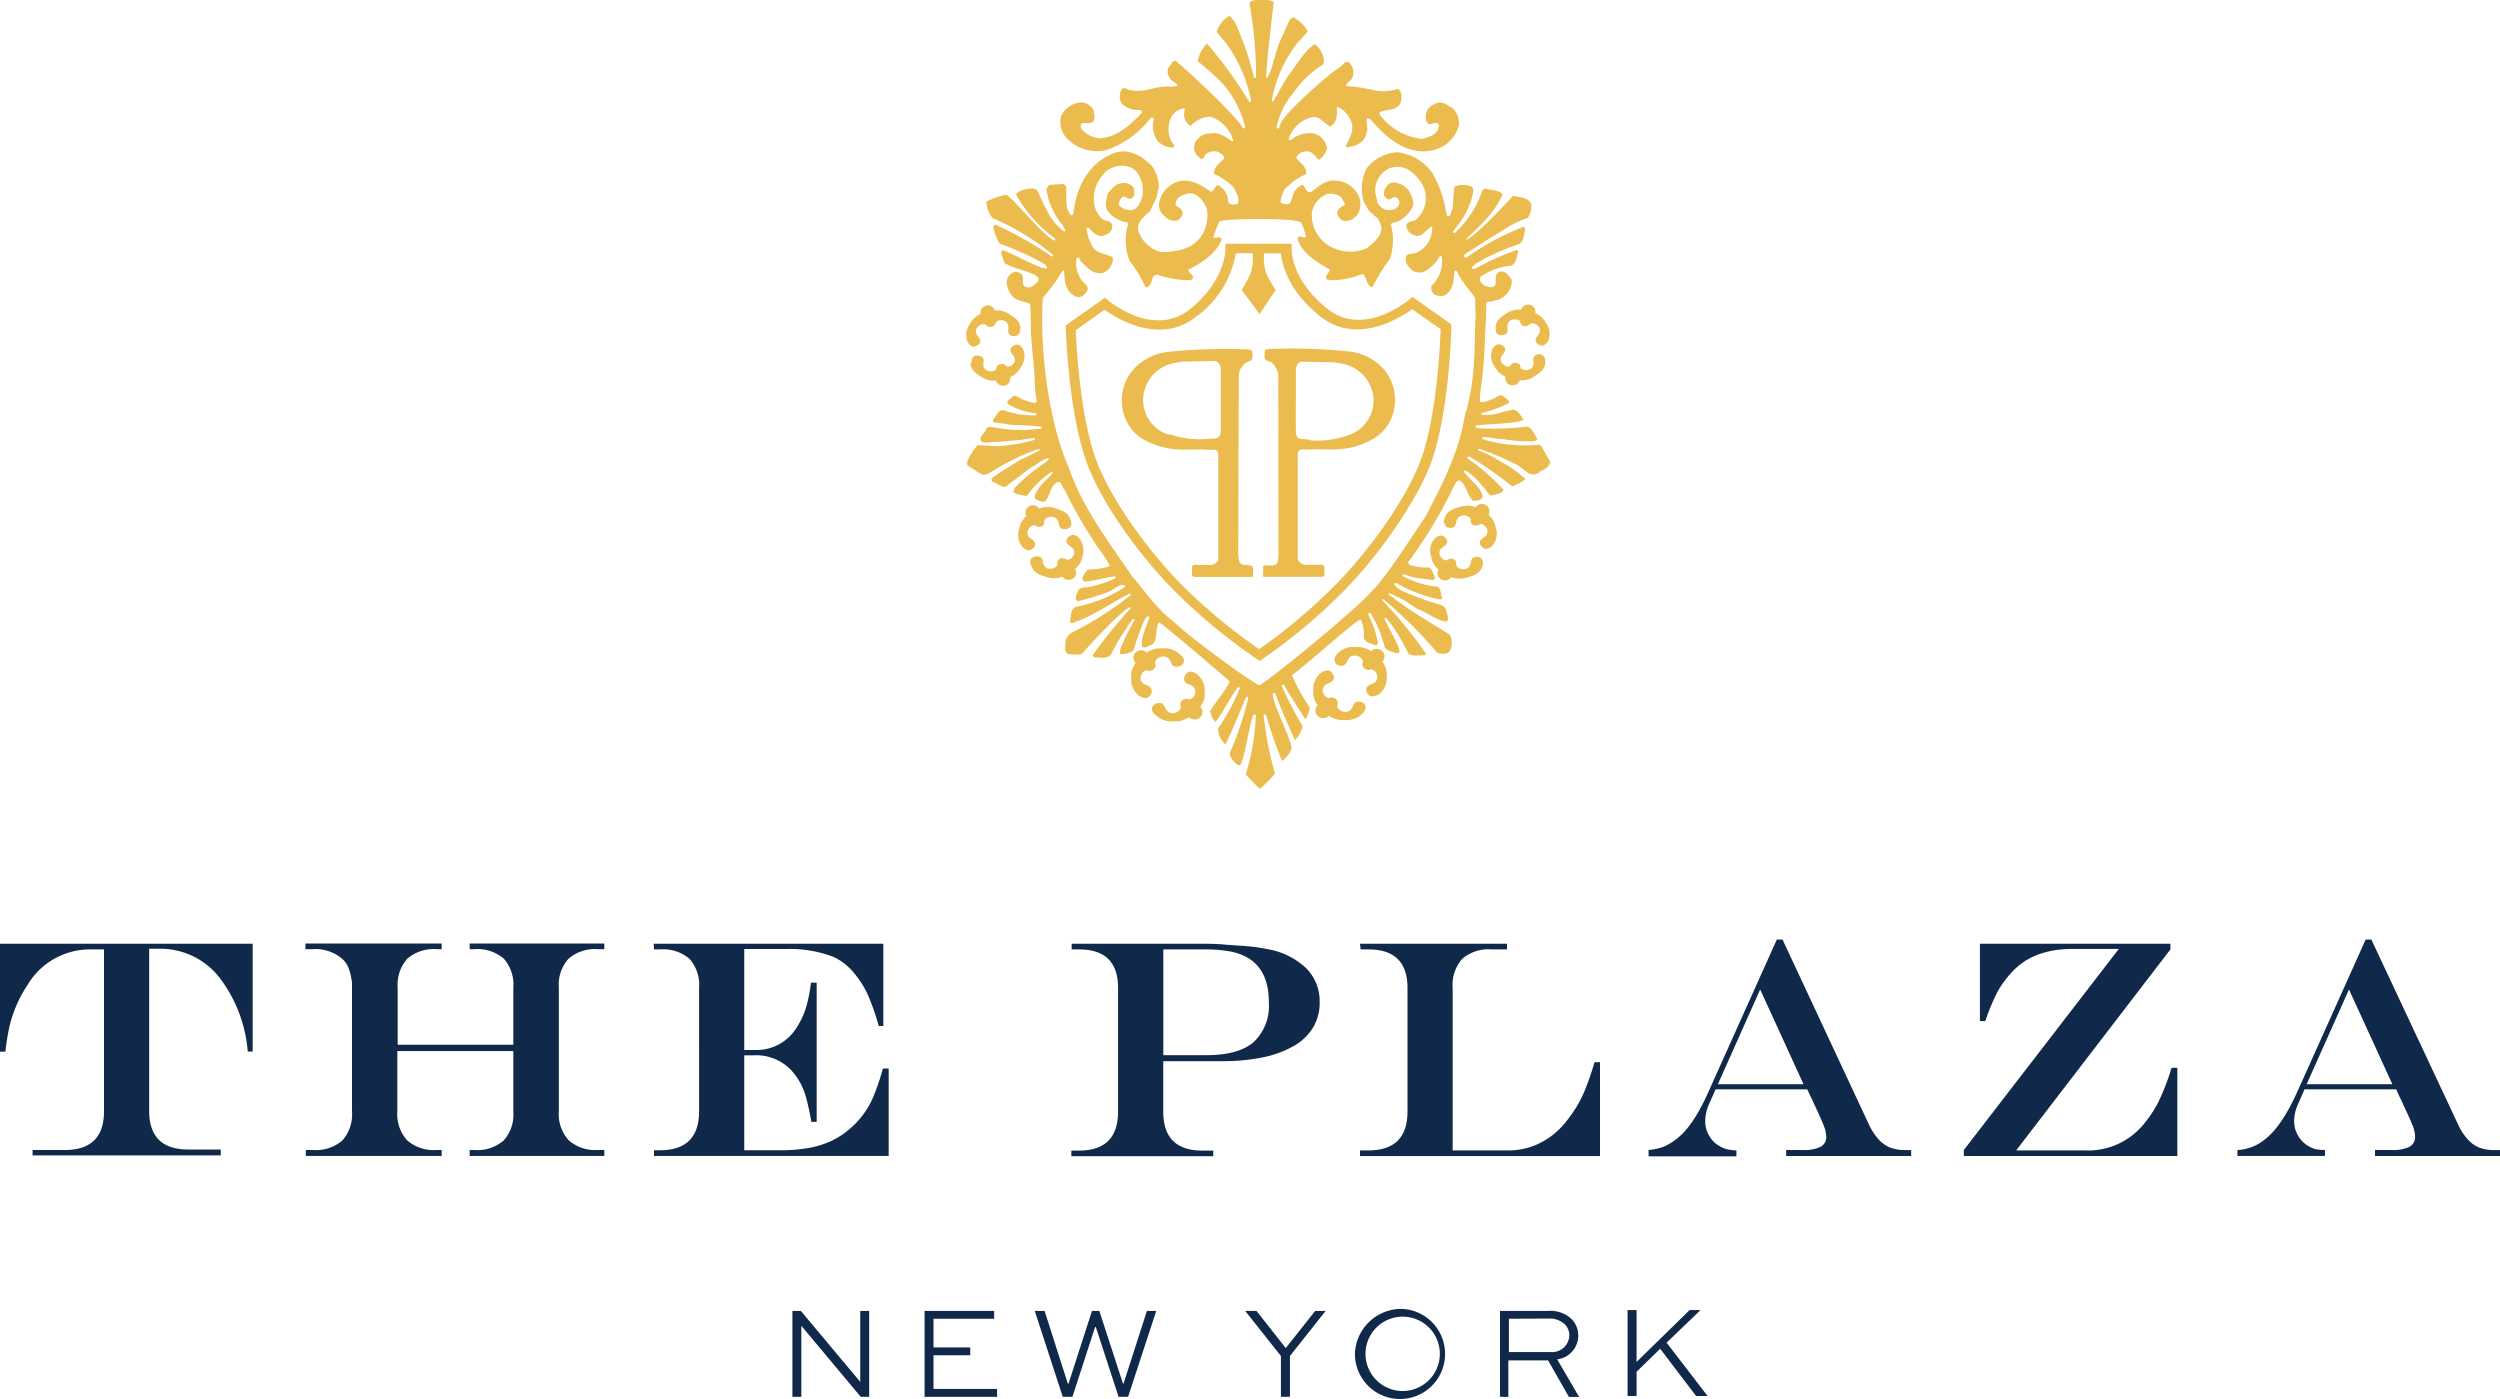 <svg xmlns="http://www.w3.org/2000/svg" width="300" height="167.87" viewBox="0 0 300 167.87"><g id="Layer_2" data-name="Layer 2"><g id="Logos"><path d="M152.84.32c-.11.82-.86,7.3-.91,9,.48.2,1.12-3.2,1.65-4.31l1.07-2.38a1,1,0,0,1,.53-.56,4.23,4.23,0,0,1,1.76,1.7c-.32.42-1,1.06-1.33,1.49a15.81,15.81,0,0,0-3,6.79.12.12,0,0,0,.17.11c.63-1,1.17-2.13,1.86-3.15,1-1.26,1.7-2.68,3.09-3.7.53.1,1.7,2.18.85,2.54a12.33,12.33,0,0,0-3.41,3.34,9.17,9.17,0,0,0-2,4.21c.48.15.37-.56.64-.81.69-1.27,5.54-5.68,7-6.54.32-.25.64-.81,1.06-.56a1.61,1.61,0,0,1,.43,1.78c-.11.4-.8.66-.75,1.06a19.53,19.53,0,0,1,3.58.56,5.93,5.93,0,0,0,2.5-.2c.27-.06.42.25.48.45a1.89,1.89,0,0,1-.16,1.42c-.59.71-1.49.56-2.29.86-.22.1-.11.31,0,.46a7.31,7.31,0,0,0,5,2.79c.69-.21,1.54-.36,1.92-1.17,0-.2.16-.4.05-.61-.43-.4-1,.31-1.39-.2a1.57,1.57,0,0,1,0-1.37c.16-.56.8-.76,1.28-1,.75-.15,1.23.4,1.82.66a2.68,2.68,0,0,1,.74,2,4.17,4.17,0,0,1-2.93,3c-3,.81-5.6-1.22-7.46-3.4-.16-.2-.37-.41-.64-.35-.21.55.27,1.21-.11,1.77-.05.81-.9,1.37-1.65,1.57-.27-.05-.64.31-.8-.05.48-.91,1.17-2.13.53-3.19a2.85,2.85,0,0,0-1.59-1.52c0,.81.1,1.87-.81,2.38-.74-.36-1.22-1.32-2.23-1.12a4,4,0,0,0-2.77,2.64c.37.36.64-.35,1-.35a3.21,3.21,0,0,1,2.18-.31,2.18,2.18,0,0,1,1.44,1.77,2.28,2.28,0,0,1-1,1.37c-.42-.45-.9-1.21-1.7-1a1.31,1.31,0,0,0-1,.71c.37.66,1.38,1.11,1.17,2a8.08,8.08,0,0,0-2.56,1.83,3.46,3.46,0,0,0-.48,1.57,1.13,1.13,0,0,0,1.12.1c.37-.66.32-1.42,1-1.92.21-.1.43-.46.64-.21s.37,1.07,1,.71c.85-.65,1.7-1.42,2.82-1.31a3.22,3.22,0,0,1,2.67,1.62,2.38,2.38,0,0,1,.1,2.23,1.81,1.81,0,0,1-1.65,1c-.42,0-.69-.4-.85-.71-.27-.61.43-1,.85-1.22,0-.3-.27-.55-.37-.86a2,2,0,0,0-1.87-.4,3,3,0,0,0-1.7,2.12,4.34,4.34,0,0,0,1.33,3.5,4.91,4.91,0,0,0,5.28.82c.9-.71,2-1.63,1.65-2.79l-.32-.71-1.12-1-.59-1.06A5.34,5.34,0,0,1,164,20.2a5,5,0,0,1,3.73-1.93,6,6,0,0,1,4.21,2.58,14.4,14.4,0,0,1,1.18,2.79c.33,1.11.45,2.18.58,2.33.42,0,.42-.55.59-.86.11-.91.11-1.82.26-2.73a2.74,2.74,0,0,1,2,0c.42.25.16.76.16,1.06a9.56,9.56,0,0,1-1.44,3.14l-.85,1.12a.15.15,0,0,0,.16.25,12.15,12.15,0,0,0,3.3-5.07c.16-.35.69-.2,1-.1a2.34,2.34,0,0,1,1.44.51c-.85,2.08-2.67,3.8-4.43,5.42h.22c1.65-1,5.11-4.87,5.49-5.22.8.2,1.7.2,2.13.91a2.51,2.51,0,0,1-.38,1.73,13.9,13.9,0,0,0-3.25,1.67c-1.43.81-2.82,1.77-4.21,2.63-.1.1-.26.21-.16.41s.32,0,.49-.1a32.06,32.06,0,0,1,6.65-3.55c.32.35,0,.86-.05,1.27s-.32.81-.75.91a26.23,26.23,0,0,0-5,2.28l-.48.46c.26.4.74-.06,1.06-.21A32.45,32.45,0,0,1,182,30l.21.15c-.21.61-.21,1.32-.79,1.72a7.65,7.65,0,0,0-3.79,1.37c-.16.46.16.76.54,1.06.37.11.85.31,1.22,0,.27-.55-.26-1.62.8-1.72.53,0,.91.56,1.23,1A2.52,2.52,0,0,1,179.74,36c-.42,0-.74.25-1.22.2l-.16.21-.05,2c-.16,1.88-.11,3.75-.32,5.63-.06,1.42-.43,2.79-.38,4.15.48.21,1-.15,1.5-.3s.79-.66,1.27-.36c.27.26.86.51.64.87a14.62,14.62,0,0,1-3.25,1.16c0,.05-.05.15.06.2,1.38.21,2.5-.45,3.83-.6.59.15.8.76,1.17,1.16-.31.51-4.26.56-5.64.71-.11,0-.16.1-.16.2l.32.16a37.61,37.61,0,0,0,6-.2c.59.3.8,1,1.13,1.47-.11.3-.49.3-.81.3a16.82,16.82,0,0,1-3.19-.25c-.86,0-1.66-.26-2.56-.26-.11.15,0,.26.11.3a18.21,18.21,0,0,0,6.7.61l.22.16L186,55.37c.11.66-1.15,1.22-1.17,1.17-1.17,1.21-2.08-.61-3.15-.92a26,26,0,0,0-4.26-1.77c-.16.1,0,.25.11.25a12.54,12.54,0,0,1,2.61,1.32,14.57,14.57,0,0,1,2.93,2.08,5.88,5.88,0,0,1-1.6.86,56.17,56.17,0,0,0-5.06-3.55c-.1-.05-.37,0-.32.21a22.81,22.81,0,0,1,4.32,3.75c-.22.56-1,.5-1.44.71-.54-.21-.59-.76-1.07-1.12a6.94,6.94,0,0,0-2-1.87c-.11-.06-.27,0-.22.15.75,1,2,1.77,2.24,2.94-.1.5-.69.46-1.12.55-.8-.71-.74-1.87-1.65-2.48-.37.05-.58.46-.69.71A55.16,55.16,0,0,1,169,67.43a.36.36,0,0,0,.33.41,6.65,6.65,0,0,0,2.18.25c.42.31.48.82.69,1.22.05.15-.11.25-.21.3l-2.29-.3-1.28-.4c-.16,0-.11.15-.06.25a11.83,11.83,0,0,0,4.21,1.26c.38.36.32.91.49,1.37l-.22.16A17.84,17.84,0,0,1,167.6,70a.22.22,0,0,0-.32.1,2.61,2.61,0,0,0,.9.76,32.87,32.87,0,0,0,3.68,1.42c.59.25,1.49.2,1.7,1,.06.41.38.92.06,1.32-1.34-.15-2.35-1.16-3.63-1.57a14.53,14.53,0,0,0-3.35-1.88c-.11.31.42.41.58.61,2.19,1.68,4.53,3,6.77,4.41a2.16,2.16,0,0,1-.05,2c-.38.45-1,.25-1.44.2A54.83,54.83,0,0,0,166,71.9c-.16-.06-.11.15-.06.2a52.67,52.67,0,0,1,4.53,5.42l.64.91-.11.21c-.63-.06-1.44.2-2-.21a22.3,22.3,0,0,0-2.61-4.25h-.27c.11.55,1.76,3.09,1.82,4-.06.3-.38.2-.59.15-.42-.2-1.07-.25-1.23-.81a13.71,13.71,0,0,0-1.7-4c-.27,0-.21.26-.16.41a10.25,10.25,0,0,1,1,2.79c.06.2.21.61-.16.71-.53-.15-1.22-.31-1.44-.86a4.44,4.44,0,0,0-.37-2.23c-.69.15-6,5-8.26,6.69a24.17,24.17,0,0,0,2.13,3.85,3.36,3.36,0,0,1-.51,1.46s-1.78-2.78-2.58-4.15a.17.17,0,0,0-.27.1,42.4,42.4,0,0,0,2.51,4.82,3.6,3.6,0,0,1-.91,1.72c-.39-.82-2-4.46-2.34-5.57-.05-.1-.23-.11-.33,0l0,.14c.12,1.3,1.95,4.69,2.26,6.3.07.38-.77,1.41-1.14,1.62a48.64,48.64,0,0,1-1.9-5.47c-.11-.1-.21-.19-.32-.14A40.72,40.72,0,0,0,153,92.83a12.52,12.52,0,0,1-1.82,1.82c-.41-.34-1.7-1.72-1.7-1.72a26,26,0,0,0,1.22-7.23.64.64,0,0,0-.35.19c-.59,1.93-.76,3.84-1.4,5.72a.35.35,0,0,1-.64,0c-.36-.36-1-.91-.59-1.57a40.29,40.29,0,0,0,2.09-6.34c-.27-.25-.27,0-.44.31-.64,1.67-2.29,5.32-2.29,5.32a2.5,2.5,0,0,1-.91-1.92,26.22,26.22,0,0,0,2.61-4.81c0-.1-.2-.21-.26-.11-1,1.37-1.65,2.84-2.66,4.15a2.39,2.39,0,0,1-.64-1.31c.69-1.22,1.81-2.29,2.34-3.55-.45-.43-6-5.22-8.42-7.1-.53.15-.16,2.54-1,2.69-.36.18-.79.51-1.11.2-.11-1.26.58-2.38.9-3.55-.27-.2-.43.2-.58.36a28.67,28.67,0,0,0-1.34,3.7,2.61,2.61,0,0,1-1.59.4c-.33-.3,1.16-3.09,1.75-4.15a.18.18,0,0,0-.27,0,30.91,30.91,0,0,0-2.61,4.25c-.48.51-1.27.31-1.91.31a.33.33,0,0,1-.27-.25A57.53,57.53,0,0,1,135.68,73v-.15c-.69,0-4.53,4.1-5.86,5.62a4.3,4.3,0,0,1-1.65,0c-.53-.3-.27-.91-.32-1.41a1.49,1.49,0,0,1,.74-1.12,42,42,0,0,0,7.09-4.51.13.13,0,0,0-.11-.2c-2.34,1.16-4.42,2.73-6.92,3.54-.11,0-.27-.1-.27-.25.21-.61,0-1.52.85-1.72A16.21,16.21,0,0,0,135,70.42a.25.25,0,0,0-.27-.25c-.69.1-1.17.66-1.86.91a26.89,26.89,0,0,1-3.57,1.07c-.48-.36,0-1,.16-1.42.32-.31.89-.2,1.33-.31a14.66,14.66,0,0,0,3-1,.14.14,0,0,0,0-.25c-.59,0-2.93.66-3.68.61-.53-.41.12-1.06.43-1.42a10.93,10.93,0,0,0,2.5-.36l.11-.15c-.48-1-1.23-1.82-1.81-2.79a51.78,51.78,0,0,1-3.57-6.28c-.38-.25-.27-1.12-.91-.92-.85.56-.85,1.52-1.39,2.23-.37.31-.8-.1-1.17-.15-.37-.4.11-.91.32-1.32.48-.7,1.23-1.27,1.76-1.92h-.32a12.51,12.51,0,0,0-2.88,2.84c-.48-.16-1.22-.11-1.6-.56l.22-.45a19.77,19.77,0,0,1,3.78-3.1c0-.2.43-.2.21-.46-.8.15-1.33.82-2,1.07l-3.14,2.38c-.59.05-1-.5-1.5-.56-.21-.15-.26-.4,0-.55,1-.81,2.18-1.37,3.25-2.13a21.28,21.28,0,0,0,2.4-1.17v-.1h-.27a27.22,27.22,0,0,0-5.75,2.84c-.32.15-.75.35-1.07.1-.58-.3-1.12-.71-1.65-1v-.46a7.26,7.26,0,0,1,1.28-2c.8.1,1.54.1,2.4.16a20.94,20.94,0,0,0,4.42-.77.15.15,0,0,0,0-.2c-.75,0-1.54.26-2.4.26l-2.08.2c-.63-.1-1.28.25-1.91-.05-.38-.56.42-1,.58-1.52.16-.36.75-.21,1.07-.16a16.9,16.9,0,0,0,5.54.11c0-.06.16-.16,0-.2a27.13,27.13,0,0,0-3-.21c-.91,0-1.65-.25-2.56-.3-.16,0-.32-.2-.21-.41.37-.35.53-1,1.12-1.11a11,11,0,0,0,4,.66.24.24,0,0,0,0-.26,8.21,8.21,0,0,1-3.31-1.06.33.33,0,0,1,0-.51c.32-.15.59-.71,1-.46a6.38,6.38,0,0,0,2.24.81l.16-.2-.21-1.57c0-2.23-.37-4.56-.48-6.84,0-1.07,0-2.28-.11-3.29-.58-.26-1.28-.36-1.86-.67A3,3,0,0,1,120.81,34a1.31,1.31,0,0,1,.7-1.27c.37-.3.85,0,1.17.26.21.45-.22,1.32.53,1.47.53.15.91-.26,1.28-.61a.47.47,0,0,0,0-.66c-.86-.66-3.89-1.22-4-1.77s-.59-1.07-.16-1.42c1.22.45,4.58,2.33,5.27,2.23.16-.36-.37-.61-.64-.76a33,33,0,0,0-5-2.23,5.24,5.24,0,0,1-.75-2c0-.15.11-.25.21-.3a46.48,46.48,0,0,1,6.82,3.85c.16-.05.16-.2.06-.26a29.18,29.18,0,0,0-7.19-4.35,3.5,3.5,0,0,1-.75-2,11,11,0,0,1,2.34-.81c.59.05,3.89,4.31,5.7,5.47h.22v-.2a17.08,17.08,0,0,1-4.69-5.27c.16-.61,2.18-1,2.5-.56.91,1.72,1.49,3.75,3.31,5,.26-.2-.11-.46-.16-.71a8.52,8.52,0,0,1-2-4.31.72.72,0,0,1,.43-.61l1.65-.1.27.26c.1,1.21-.21,2.58.58,3.49.37,0,.27-.41.37-.66.32-2.78,1.87-5.72,4.8-6.79,1.76-.66,3.41.36,4.58,1.57a4.55,4.55,0,0,1,.8,2.54l-.27,1.21-.79,1.63c-.64.65-1.55,1.21-1.44,2.23a3.92,3.92,0,0,0,2.72,2.68c1.76,0,3.62-.25,4.79-1.77a4.63,4.63,0,0,0,.75-3.45c-.32-.76-1-1.77-2-1.82a2.47,2.47,0,0,0-1.54.65c-.11.26-.32.51-.16.82.32.25.75.4.8.86a1.18,1.18,0,0,1-.59.91,1.49,1.49,0,0,1-1.23-.2c-.64-.51-1.17-1.12-1-1.88a3.31,3.31,0,0,1,2.14-2.53c1.49-.51,2.87.35,4.05,1.16.53,0,.53-1.16,1.17-.6a2.25,2.25,0,0,1,.91,1.87c.26.35.74.3,1.11.25.38-.71-.16-1.41-.42-2a7.84,7.84,0,0,0-2.35-1.63c-.16-.76.64-1.31,1.17-1.82.11-.46-.48-.66-.79-.86a1.56,1.56,0,0,0-1.23.2c-.32.16-.32.61-.69.71-.37-.3-.86-.71-.86-1.21a1.42,1.42,0,0,1,.59-1.37c.48-.56,1.23-.51,2-.56a4.21,4.21,0,0,1,1.92,1,.17.17,0,0,0,.11-.3A4.18,4.18,0,0,0,145.22,14a3.41,3.41,0,0,0-2.35,1.12,1.72,1.72,0,0,1-.8-1.32l.11-.81a2.07,2.07,0,0,0-1.65,1.11,3.32,3.32,0,0,0-.05,2.69c.1.3.63.66.31.91A2.43,2.43,0,0,1,139,17a3,3,0,0,1-.53-2.73c-.1-.31-.37-.11-.53.05a11.1,11.1,0,0,1-5.22,3.7,5,5,0,0,1-4.37-1.12A2.88,2.88,0,0,1,127.31,14a2.83,2.83,0,0,1,2.51-1.72,1.79,1.79,0,0,1,1.44,1c0,.41.21.91-.06,1.27-.37.56-1.91-.31-1.43.91A3.21,3.21,0,0,0,132,16.6c2.08-.16,3.62-1.58,5.06-3.1a.33.33,0,0,0-.32-.3,2.83,2.83,0,0,1-2.13-.76,1.66,1.66,0,0,1,0-1.72c.32-.41.64.15,1.06.1,1.45.3,2.61-.31,3.95-.41.59-.1,1.17.1,1.7-.15-.16-.35-.64-.46-.9-.81s-.53-1.06-.06-1.52c.22-.2.38-.81.8-.56,1.66,1.37,7.14,6.49,8,8a.16.16,0,0,0,.26-.1,12.31,12.31,0,0,0-2.56-5.07,25.67,25.67,0,0,0-3.14-2.84,4.06,4.06,0,0,1,1.12-2.13,50,50,0,0,1,5.06,7c.16.05.22-.11.22-.21a17.31,17.31,0,0,0-3-6.84L146,3.82a3.26,3.26,0,0,1,1.55-1.92,3.77,3.77,0,0,1,1,1.57,35.54,35.54,0,0,1,1.92,5.83.24.24,0,0,0,.26,0,49.69,49.69,0,0,0-.8-8.92c.17-.56,2.49-.55,2.94-.11M132.48,20.85a4.31,4.31,0,0,0-1.12,3.91c.22.75.7,1.67,1.6,1.77a.68.68,0,0,1,.43,1,1.14,1.14,0,0,1-.8.66c-.64.36-1.23-.1-1.65-.55-.16-.11-.27-.46-.54-.26a5,5,0,0,0,.59,2c.48,1.11,1.7,1,2.56,1.52a1.88,1.88,0,0,1-1.12,1.82c-1,.31-1.87-.45-2.56-1.21-.32-.1-.27-.86-.69-.51a3.32,3.32,0,0,0,.42,2.28c.17.61,1.07.86.91,1.52-.27.46-.69,1-1.28.81-1.38-.4-1.49-1.92-1.54-3.14h-.16a24.22,24.22,0,0,1-2.4,3.29,50.22,50.22,0,0,0,.16,7.4,49,49,0,0,0,1.12,7.15,32.59,32.59,0,0,0,1.92,6c1.59,4.62,4.69,8.67,7.51,12.83,1.6,1.82,2.87,3.85,4.95,5.42,2.83,2.63,9.84,7.6,10.32,7.65S162.91,73,164.56,71c1.76-1.62,5.65-7.85,6.5-9,2-3.85,4-7.7,4.69-12a24.85,24.85,0,0,0,1-5c.26-2.38.21-4.81.32-7.25L177,35.75c-.53-.86-1.33-1.62-1.81-2.53-.26-.2-.21-.86-.64-.71-.1,1.12-.15,2.28-1.17,2.94a1.71,1.71,0,0,1-1.23-.1,1,1,0,0,1-.37-1.06A4,4,0,0,0,173,30.74h-.21a4.74,4.74,0,0,1-1.92,1.87,1.65,1.65,0,0,1-1.39-.15c-.42-.41-.9-.86-.79-1.52s.84-.41,1.27-.61a3.1,3.1,0,0,0,1.87-2.68c0-.11.16-.46-.11-.46l-1.12,1a1.17,1.17,0,0,1-1.17-.1,1.11,1.11,0,0,1-.64-1.16c.27-.51.91-.26,1.23-.66a3.44,3.44,0,0,0,.85-3.75,5,5,0,0,0-2-2.23,2.76,2.76,0,0,0-2.13-.1,2.94,2.94,0,0,0-1.71,2.88l.27,1.22a1.54,1.54,0,0,0,1.7.91,1.21,1.21,0,0,0,.86-.56.76.76,0,0,0-.16-.86c-.54-.45-1,.56-1.39-.05-.37-.2-.21-.6-.16-1,.21-.3.43-.71.85-.81a2.33,2.33,0,0,1,2.08,1,3.57,3.57,0,0,1,.53,1.62A3.39,3.39,0,0,1,168,26.43c-.32.25-.8.2-1.11.46a7.16,7.16,0,0,1-.11,4.2,20,20,0,0,0-2,3.2c-.16.35-.48,0-.58-.16-.27-.4-.27-1-.7-1.26a10,10,0,0,1-3.94.76l-.32-.1c-.38-.41.27-.76.37-1.17-1.43-.81-3.52-2-3.89-3.75.22-.56.64.1,1-.2a5.63,5.63,0,0,0-.59-1.68c-.21-.6-9.21-.55-9.8-.15a14.38,14.38,0,0,0-.74,1.88c.16.15.53,0,.74,0a.38.38,0,0,1,.27.3c-.69,1.72-2.4,2.79-4,3.6,0,.35.38.51.53.76s-.1.41-.26.51A11.83,11.83,0,0,1,139,33c-1-.2-.53,1.06-1.27,1.42-.11.15-.22,0-.32-.06a14.44,14.44,0,0,0-1.82-3,6.45,6.45,0,0,1-.21-4.46l-.1-.21a3.53,3.53,0,0,1-2.19-1.17c-.64-.7-.32-1.56-.16-2.33.43-.45.85-1.06,1.44-1.16a1.54,1.54,0,0,1,1.65.46c.06.4.27.91-.11,1.21-.47.56-.9-.51-1.38.1-.16.31-.53.76-.06,1a1.83,1.83,0,0,0,1.44.4c.75-.25,1-1.06,1.18-1.67a3.83,3.83,0,0,0-.64-2.84c-1-1.26-3.09-.91-4,.15m-10,18.54c0-.85-.69-1.28-1.38-1.71a2.69,2.69,0,0,0-1.69-.41.89.89,0,0,0-1.09-.58.84.84,0,0,0-.61,1,2.52,2.52,0,0,0-1.29,1.2,2.15,2.15,0,0,0-.27,2.14c.15.29.43.64.81.56s.69-.32.71-.62-.26-.54-.42-.8a.75.75,0,0,1,.19-1,.87.87,0,0,1,.61-.26.47.47,0,0,1,.28.07.49.49,0,0,0,.28.22.71.71,0,0,0,.81-.23s0,0,0,0a.49.49,0,0,0,.08-.22.38.38,0,0,1,.21-.21.94.94,0,0,1,.66-.08.8.8,0,0,1,.68.75c0,.29-.12.61.08.89s.66.27.93.19.43-.56.4-.88m-6,4.16c.06.84.7,1.27,1.39,1.71a2.67,2.67,0,0,0,1.69.41.89.89,0,0,0,1.09.58.84.84,0,0,0,.61-1,2.5,2.5,0,0,0,1.28-1.2,2.14,2.14,0,0,0,.28-2.14c-.15-.29-.43-.64-.81-.56s-.7.31-.71.61.26.55.42.81a.75.75,0,0,1-.19,1A.93.93,0,0,1,121,44a.47.47,0,0,1-.28-.07.57.57,0,0,0-.28-.22.47.47,0,0,0-.33,0,.53.53,0,0,0-.49.27.17.17,0,0,1,0,.05.4.4,0,0,0-.06.22.5.5,0,0,1-.22.21.89.89,0,0,1-.66.07c-.39-.1-.69-.34-.68-.74s.11-.61-.08-.89a.93.93,0,0,0-.94-.19c-.37.12-.42.56-.4.88m11.82,18.63c-.32-.81-1.08-1-1.9-1.27a2.82,2.82,0,0,0-1.79.08.93.93,0,0,0-1.25-.26.85.85,0,0,0-.28,1.16,2.46,2.46,0,0,0-.88,1.54,2.25,2.25,0,0,0,.41,2.19c.24.24.62.5,1,.32s.57-.51.49-.81-.42-.47-.66-.67a.77.77,0,0,1-.12-1,.9.9,0,0,1,.51-.43.44.44,0,0,1,.3,0,.55.55,0,0,0,.34.13.51.51,0,0,0,.34,0,.54.54,0,0,0,.39-.41v0a.49.49,0,0,0,0-.24.47.47,0,0,1,.14-.27,1,1,0,0,1,.64-.26.84.84,0,0,1,.9.53c.09.29.08.64.35.86a1,1,0,0,0,1-.09c.33-.22.24-.66.11-1M123.79,68c.33.81,1.09,1.05,1.91,1.27a2.79,2.79,0,0,0,1.78-.07.94.94,0,0,0,1.25.25.83.83,0,0,0,.28-1.16,2.47,2.47,0,0,0,.89-1.54,2.27,2.27,0,0,0-.41-2.18c-.25-.25-.63-.51-1-.32s-.58.51-.5.81.43.46.66.66a.77.77,0,0,1,.13,1,.89.89,0,0,1-.52.43.5.5,0,0,1-.29,0,.53.53,0,0,0-.35-.14.51.51,0,0,0-.34,0,.55.55,0,0,0-.39.41v.06a.45.45,0,0,0,0,.23.37.37,0,0,1-.14.27,1,1,0,0,1-.63.26.82.82,0,0,1-.9-.53c-.1-.29-.08-.64-.36-.86a1,1,0,0,0-1,.09c-.33.22-.23.66-.11,1m18,10.75a2.72,2.72,0,0,0-2.29-.89,2.94,2.94,0,0,0-1.83.5,1,1,0,0,0-1.36,0,.89.89,0,0,0,0,1.26,2.59,2.59,0,0,0-.52,1.81,2.44,2.44,0,0,0,1,2.16c.31.19.78.38,1.09.11s.47-.66.31-1-.55-.39-.85-.55a.8.8,0,0,1-.38-1,.91.91,0,0,1,.42-.57.53.53,0,0,1,.31-.08.55.55,0,0,0,.38.06.73.73,0,0,0,.64-.64.13.13,0,0,0,0-.06.39.39,0,0,0-.06-.24.45.45,0,0,1,.08-.31,1,1,0,0,1,.59-.42.9.9,0,0,1,1.07.35c.17.28.24.64.58.8a1,1,0,0,0,1-.31c.29-.3.08-.74-.13-1m-3.24,7a2.66,2.66,0,0,0,2.29.89,3,3,0,0,0,1.83-.49,1,1,0,0,0,1.36,0,.89.89,0,0,0,0-1.26,2.58,2.58,0,0,0,.52-1.8,2.43,2.43,0,0,0-1-2.16c-.31-.2-.77-.39-1.09-.11s-.47.66-.31,1,.56.38.85.54a.82.82,0,0,1,.38,1,.91.91,0,0,1-.42.56.52.52,0,0,1-.3.09.52.52,0,0,0-.39-.06.48.48,0,0,0-.34.13.52.52,0,0,0-.3.5.11.11,0,0,0,0,.06.44.44,0,0,0,.06.25.46.46,0,0,1-.08.31,1,1,0,0,1-.59.41.89.89,0,0,1-1.06-.35c-.18-.27-.25-.63-.59-.8a1,1,0,0,0-1,.31c-.29.31-.08.75.13,1m41.36-45.51c.27.08.77.06.94-.19s.08-.6.08-.89a.78.78,0,0,1,.67-.75,1,1,0,0,1,.67.08.38.38,0,0,1,.21.21.63.63,0,0,0,.07.22s0,0,0,0a.55.55,0,0,0,.49.27.64.64,0,0,0,.61-.26.47.47,0,0,1,.28-.07.87.87,0,0,1,.61.26.74.74,0,0,1,.18,1c-.15.26-.43.47-.41.8s.43.56.7.62.67-.27.82-.56a2.15,2.15,0,0,0-.27-2.14,2.52,2.52,0,0,0-1.29-1.2.84.84,0,0,0-.61-1,.89.89,0,0,0-1.09.58,2.67,2.67,0,0,0-1.69.41c-.69.43-1.33.86-1.38,1.71,0,.32,0,.76.39.88m5.19,2.4a.93.93,0,0,0-.94.19c-.19.28-.08.6-.08.89a.78.78,0,0,1-.67.74.91.91,0,0,1-.67-.07.5.5,0,0,1-.22-.21.4.4,0,0,0-.06-.22l0-.05a.51.51,0,0,0-.48-.27.47.47,0,0,0-.33,0,.49.49,0,0,0-.28.22A.47.47,0,0,1,181,44a.93.93,0,0,1-.61-.27.74.74,0,0,1-.19-1c.16-.26.43-.48.42-.81s-.43-.56-.71-.61-.66.27-.81.56a2.16,2.16,0,0,0,.27,2.14,2.56,2.56,0,0,0,1.29,1.2.84.84,0,0,0,.62,1,.88.88,0,0,0,1.08-.58,2.67,2.67,0,0,0,1.69-.41c.69-.44,1.33-.87,1.39-1.71,0-.32,0-.76-.4-.88M173.47,63.16a1,1,0,0,0,1,.09c.27-.22.25-.57.35-.86a.84.84,0,0,1,.9-.53,1,1,0,0,1,.64.26.39.39,0,0,1,.13.27.65.65,0,0,0,0,.24.07.07,0,0,0,0,0,.52.52,0,0,0,.39.41.5.5,0,0,0,.34,0,.57.57,0,0,0,.34-.13.44.44,0,0,1,.3,0,.9.9,0,0,1,.51.43.77.77,0,0,1-.12,1c-.24.2-.58.33-.66.67s.24.67.49.81.74-.08,1-.32a2.27,2.27,0,0,0,.41-2.19,2.5,2.5,0,0,0-.88-1.54.84.84,0,0,0-.29-1.16.92.92,0,0,0-1.24.26,2.82,2.82,0,0,0-1.79-.08c-.82.23-1.58.46-1.91,1.27-.12.32-.22.76.12,1M177.78,67a1,1,0,0,0-1-.09c-.28.22-.26.57-.36.86a.83.83,0,0,1-.9.53,1,1,0,0,1-.63-.26.44.44,0,0,1-.15-.27.45.45,0,0,0,0-.23.13.13,0,0,1,0-.06.54.54,0,0,0-.39-.41.5.5,0,0,0-.34,0,.52.52,0,0,0-.34.14.54.54,0,0,1-.3,0,.9.9,0,0,1-.51-.43.78.78,0,0,1,.12-1c.24-.2.57-.33.67-.66s-.25-.67-.5-.81-.73.07-1,.32a2.22,2.22,0,0,0-.41,2.18,2.47,2.47,0,0,0,.89,1.54.83.83,0,0,0,.28,1.16.92.92,0,0,0,1.24-.25,2.82,2.82,0,0,0,1.79.07c.82-.22,1.58-.46,1.91-1.27.12-.32.22-.76-.12-1M160.22,79.56a1,1,0,0,0,1,.31c.35-.16.42-.52.59-.8a.9.9,0,0,1,1.07-.35,1,1,0,0,1,.58.41.38.38,0,0,1,.08.31.54.54,0,0,0-.06.25s0,0,0,.06a.73.73,0,0,0,.64.64.64.64,0,0,0,.39-.06.44.44,0,0,1,.3.08.93.93,0,0,1,.43.56.83.83,0,0,1-.38,1c-.3.16-.68.22-.86.55s.08.75.31.94.78.09,1.1-.1a2.45,2.45,0,0,0,1-2.17,2.64,2.64,0,0,0-.53-1.8.88.88,0,0,0,0-1.26,1,1,0,0,0-1.36,0,3,3,0,0,0-1.83-.49,2.69,2.69,0,0,0-2.29.89c-.21.3-.41.73-.12,1m3.5,5a1,1,0,0,0-1-.31c-.34.16-.41.52-.58.8a.89.89,0,0,1-1.06.35.94.94,0,0,1-.59-.41.38.38,0,0,1-.08-.31.54.54,0,0,0,.06-.25s0,0,0-.06a.73.73,0,0,0-.64-.64.64.64,0,0,0-.39.06.44.44,0,0,1-.3-.08,1,1,0,0,1-.43-.56.83.83,0,0,1,.39-1c.29-.16.67-.22.85-.54s-.08-.75-.31-1-.78-.09-1.1.1a2.41,2.41,0,0,0-1,2.17,2.58,2.58,0,0,0,.52,1.8.88.88,0,0,0,0,1.26,1,1,0,0,0,1.36,0,3,3,0,0,0,1.83.49,2.66,2.66,0,0,0,2.29-.89c.21-.3.41-.73.13-1m-6.65-31.77c-1.21-.09-1.59.07-1.58-1.26V44.77c0-.57,0-1.11.62-1.36l.2,0,.59,0,3.17.07.77.13a4.58,4.58,0,0,1,3.95,4,4.37,4.37,0,0,1-3.08,4.64,11,11,0,0,1-4.63.58m-5.51,15.4v.74l0,.18,0,.07,0,0,.17,0H152l6.47,0c.28,0,.47,0,.46-.35v-.74c0-.31-.19-.37-.46-.35h-1.67a1.2,1.2,0,0,1-.94-.43l-.08-.13-.05-.14v-.16l0-.31V66l0-11.49c.07-.83.75-.49,1.33-.56,1.43-.08,2.88.09,4.3-.11a9.48,9.48,0,0,0,3.57-1.26A5.12,5.12,0,0,0,167,50.11a5.66,5.66,0,0,0-1.68-6.51,6.63,6.63,0,0,0-3.48-1.43,67.41,67.41,0,0,0-9.74-.28c-.41.07-.31.38-.35.7s0,.62.32.69a1.44,1.44,0,0,1,.91.66,2.36,2.36,0,0,1,.41,1.6L153.42,66l0,.56-.05.55-.07.28,0,.12a.68.68,0,0,1-.59.34H152c-.29,0-.45,0-.44.36m22.6-29.24v.3c0,.43-.27,10.49-2.49,16.44C170,60,165.93,66.08,161.47,70.7A67.68,67.68,0,0,1,151.62,79l-.09.07-.36.25-.35-.24-.09-.06a68.52,68.52,0,0,1-9.94-8.26c-4.49-4.58-8.63-10.6-10.29-15-2.26-5.94-2.59-16-2.61-16.42v-.3l.25-.18L132.21,36l.39-.27.36.3c.23.19,5.52,4.52,9.8,1.1s4.31-7.13,4.3-7.28l0-.6H155l0,.6c0,.15-.1,3.75,4.35,7.25,4.3,3.39,9.56-1,9.79-1.16l.36-.31.39.28,4.09,2.88Zm-1.22.58-3.47-2.44c-1.42,1-6.6,4.34-11,.89-3.89-3.06-4.62-6.28-4.76-7.59h-2a5.09,5.09,0,0,0,.32,2.57,14.92,14.92,0,0,0,1.05,1.82v0l-1.93,2.89L149,34.79h0a15.62,15.62,0,0,0,1-1.84,5.2,5.2,0,0,0,.3-2.57h-2A11.81,11.81,0,0,1,143.54,38c-4.35,3.47-9.55.2-11-.83l-3.45,2.46c.07,1.73.53,10.55,2.52,15.76,1.61,4.24,5.65,10.1,10,14.59a67,67,0,0,0,9.49,7.92,66.28,66.28,0,0,0,9.43-8c4.36-4.51,8.36-10.4,9.94-14.65,1.95-5.22,2.35-14,2.41-15.77M140.27,52.17a4.36,4.36,0,0,1-3.07-4.64,4.58,4.58,0,0,1,3.94-4l.77-.13,3.18-.07.59,0,.2,0c.58.25.64.79.62,1.36v6.72c0,1.33-.37,1.17-1.58,1.26a11.07,11.07,0,0,1-4.64-.58M150,67.79h-.66a.67.67,0,0,1-.58-.34l-.05-.12-.06-.28-.06-.55V66l.06-20.41c0-.6,0-1.12.42-1.6a1.42,1.42,0,0,1,.91-.66c.31-.07.33-.44.32-.69s0-.63-.35-.7a67.41,67.41,0,0,0-9.74.28,6.63,6.63,0,0,0-3.48,1.43A5.65,5.65,0,0,0,135,50.11a5.06,5.06,0,0,0,2,2.49,9.42,9.42,0,0,0,3.57,1.26c1.42.2,2.86,0,4.29.11.58.07,1.26-.27,1.33.56V66.62l0,.31v.16l0,.14-.09.13a1.16,1.16,0,0,1-.93.43h-1.67c-.28,0-.47,0-.46.35v.74c0,.31.18.37.45.35l6.48,0h.17l.17,0,0,0,.05-.07,0-.18v-.74c0-.33-.15-.35-.44-.36" fill="#ebbc4d"></path><path d="M0,113.25H30.32v12.93l-.59,0a16.8,16.8,0,0,0-3-8.33,9,9,0,0,0-7.52-4H17.9v19.46c0,3.08,1.56,4.63,4.68,4.63h3.91v.71H3.91V138H7.77c3.14,0,4.71-1.55,4.71-4.63V113.93H10.81A8.72,8.72,0,0,0,3.3,118.2a15.36,15.36,0,0,0-2.17,5,28,28,0,0,0-.48,3H0Z" fill="#10284a"></path><path d="M36.7,138h.84a4.86,4.86,0,0,0,3.54-1.14,4.72,4.72,0,0,0,1.16-3.49V117.9a7.88,7.88,0,0,0-.46-1.85,2.9,2.9,0,0,0-.91-1.15,4.92,4.92,0,0,0-3.33-1h-.89v-.68H53v.68h-.58a4.86,4.86,0,0,0-3.54,1.14,4.71,4.71,0,0,0-1.16,3.49v6.84H61.6v-6.84a4.7,4.7,0,0,0-1.15-3.5,4.9,4.9,0,0,0-3.55-1.13h-.54v-.68H72.52v.68h-.76a4.87,4.87,0,0,0-3.53,1.14,4.67,4.67,0,0,0-1.17,3.49v14.83a4.66,4.66,0,0,0,1.19,3.48A4.84,4.84,0,0,0,71.76,138h.76v.71H56.36V138h.54a4.86,4.86,0,0,0,3.54-1.14,4.68,4.68,0,0,0,1.16-3.49v-7.24H47.68v7.24a4.66,4.66,0,0,0,1.19,3.48A4.84,4.84,0,0,0,52.38,138H53v.71H36.7Z" fill="#10284a"></path><path d="M78.44,113.25H106v9.87h-.55a28.23,28.23,0,0,0-1.37-3.88,11.38,11.38,0,0,0-1.56-2.43,7,7,0,0,0-2.54-2,14.6,14.6,0,0,0-5.53-.93H89.31V126h1.37a5.63,5.63,0,0,0,4.85-2.59,9.39,9.39,0,0,0,1.37-3.18,16.74,16.74,0,0,0,.41-2.31H98v16.7h-.64c-.15-.9-.33-1.74-.53-2.54a9.51,9.51,0,0,0-.69-1.94,8.46,8.46,0,0,0-1-1.5,5.79,5.79,0,0,0-4.74-2H89.31v11.39h4.26a19.31,19.31,0,0,0,3.39-.26,11.26,11.26,0,0,0,2.72-.82,9.69,9.69,0,0,0,2.25-1.45,10.31,10.31,0,0,0,2.82-3.77,28.38,28.38,0,0,0,1.2-3.51h.69v10.49H78.48l0-.68h.71q4.69,0,4.7-4.66V118.56a4.7,4.7,0,0,0-1.15-3.5,4.85,4.85,0,0,0-3.55-1.13h-.71Z" fill="#10284a"></path><path d="M128.6,113.25H144c.91,0,1.91,0,3,.1s2.06.13,2.92.22a21.57,21.57,0,0,1,2.15.32,9,9,0,0,1,4.67,2.29,5.63,5.63,0,0,1,1.62,4.1,5.77,5.77,0,0,1-.78,3,6.37,6.37,0,0,1-2.28,2.21,12.42,12.42,0,0,1-3.7,1.38,23.62,23.62,0,0,1-4.92.47h-7.09v6.06q0,4.67,4.7,4.67h1.3v.67H128.56v-.67h.91q4.69,0,4.7-4.67V118.56q0-4.64-4.7-4.63h-.87Zm11,.68v12.69h5.17q3.82,0,5.66-1.56a6,6,0,0,0,1.83-4.82q0-3.81-2.53-5.31a6.71,6.71,0,0,0-2.13-.76,16.19,16.19,0,0,0-3-.24Z" fill="#10284a"></path><path d="M163.2,113.25h17.64v.68H179a4.82,4.82,0,0,0-3.53,1.13,4.7,4.7,0,0,0-1.15,3.5v19.49H181a8.31,8.31,0,0,0,3.74-.86,9.24,9.24,0,0,0,3.05-2.42,18.46,18.46,0,0,0,1.37-1.91,14.51,14.51,0,0,0,1.13-2.3c.36-.9.71-1.93,1.06-3.1H192v11.27H163.2l0-.68h1q4.69,0,4.7-4.66V118.56q0-4.64-4.7-4.63h-.93Z" fill="#10284a"></path><path d="M213.22,112.74h.68L224.3,135a7.34,7.34,0,0,0,1.12,1.71,3.76,3.76,0,0,0,1.4,1,5.09,5.09,0,0,0,1.83.3h.69v.71h-15V138h2a4.47,4.47,0,0,0,2.14-.39,1.31,1.31,0,0,0,.67-1.22,3.71,3.71,0,0,0-.27-1.24q-.27-.72-1.17-2.64a3.68,3.68,0,0,1-.17-.37,4.44,4.44,0,0,0-.24-.49l-.43-.93H205.87l-.84,1.9a5,5,0,0,0-.4,2,3.25,3.25,0,0,0,.47,1.66,3.12,3.12,0,0,0,1.23,1.24,3.36,3.36,0,0,0,.9.39,6.24,6.24,0,0,0,1.14.14v.71H197.83V138a7.21,7.21,0,0,0,1.82-.4,6.86,6.86,0,0,0,1.51-.91q2-1.5,3.84-5.64Zm-2,6-5.07,11.36h10.27Z" fill="#10284a"></path><path d="M237.59,113.25h22.86v.68l-18.51,24.12h8.27a8.61,8.61,0,0,0,6.91-3,14.73,14.73,0,0,0,1.87-2.78,28.77,28.77,0,0,0,1.6-4.13h.69v10.58H235.66V138l18.6-24.13h-5.53q-4.87,0-7.42,2.92a11.76,11.76,0,0,0-1.65,2.3,27.19,27.19,0,0,0-1.43,3.44h-.64Z" fill="#10284a"></path><path d="M283.88,112.74h.68L295,135a6.75,6.75,0,0,0,1.12,1.71,3.65,3.65,0,0,0,1.39,1,5.11,5.11,0,0,0,1.84.3H300v.71H285V138h2a4.47,4.47,0,0,0,2.14-.39,1.31,1.31,0,0,0,.67-1.22,3.93,3.93,0,0,0-.26-1.24c-.18-.48-.58-1.36-1.18-2.64,0-.07-.09-.2-.17-.37a4.44,4.44,0,0,0-.24-.49l-.42-.93h-11l-.83,1.9a4.81,4.81,0,0,0-.41,2,3.35,3.35,0,0,0,.47,1.66,3.26,3.26,0,0,0,1.23,1.24,3.36,3.36,0,0,0,.9.39A6.24,6.24,0,0,0,279,138v.71H268.49V138a5.58,5.58,0,0,0,3.34-1.31q1.95-1.5,3.83-5.64Zm-2,6-5.08,11.36h10.28Z" fill="#10284a"></path><polygon points="103.23 157.31 103.23 165.8 103.21 165.8 96.1 157.31 95.09 157.31 95.09 167.62 96.16 167.62 96.16 159.12 96.18 159.12 103.29 167.62 104.3 167.62 104.3 157.31 103.23 157.31" fill="#10284a"></polygon><polygon points="110.95 157.31 110.95 167.62 119.65 167.62 119.65 166.67 112.02 166.67 112.02 162.63 116.43 162.63 116.43 161.69 112.02 161.69 112.02 158.25 119.3 158.25 119.3 157.31 110.95 157.31" fill="#10284a"></polygon><polygon points="137.63 157.31 134.82 166.04 134.76 166.04 131.92 157.31 131.04 157.31 128.22 166.04 128.14 166.04 125.35 157.31 124.17 157.31 127.53 167.62 128.69 167.62 131.41 159.25 131.5 159.25 134.23 167.62 135.37 167.62 138.75 157.31 137.63 157.31" fill="#10284a"></polygon><polygon points="157.82 157.31 154.29 161.77 150.78 157.31 149.42 157.31 153.71 162.72 153.71 167.62 154.79 167.62 154.79 162.72 159.08 157.31 157.82 157.31" fill="#10284a"></polygon><path d="M168.32,157.07a5.41,5.41,0,1,1-5.73,5.37,5.58,5.58,0,0,1,5.73-5.37m0,9.85a4.46,4.46,0,1,0,0-8.92,4.46,4.46,0,1,0,0,8.92" fill="#10284a"></path><path d="M180,167.61v-10.3h5.75a3.68,3.68,0,0,1,2.86,1,2.83,2.83,0,0,1,.78,2,2.87,2.87,0,0,1-2.53,2.81l2.63,4.51h-1.22l-2.5-4.38H181v4.38Zm1.07-9.36v4h5.07a2.06,2.06,0,0,0,2.18-2,1.89,1.89,0,0,0-.55-1.34,2.67,2.67,0,0,0-2-.68Z" fill="#10284a"></path><polygon points="202.75 157.21 196.39 163.43 196.39 157.21 195.31 157.21 195.31 167.52 196.39 167.52 196.39 164.61 199.22 161.85 203.53 167.52 204.91 167.52 199.99 161.12 204.06 157.21 202.75 157.21" fill="#10284a"></polygon></g></g></svg>